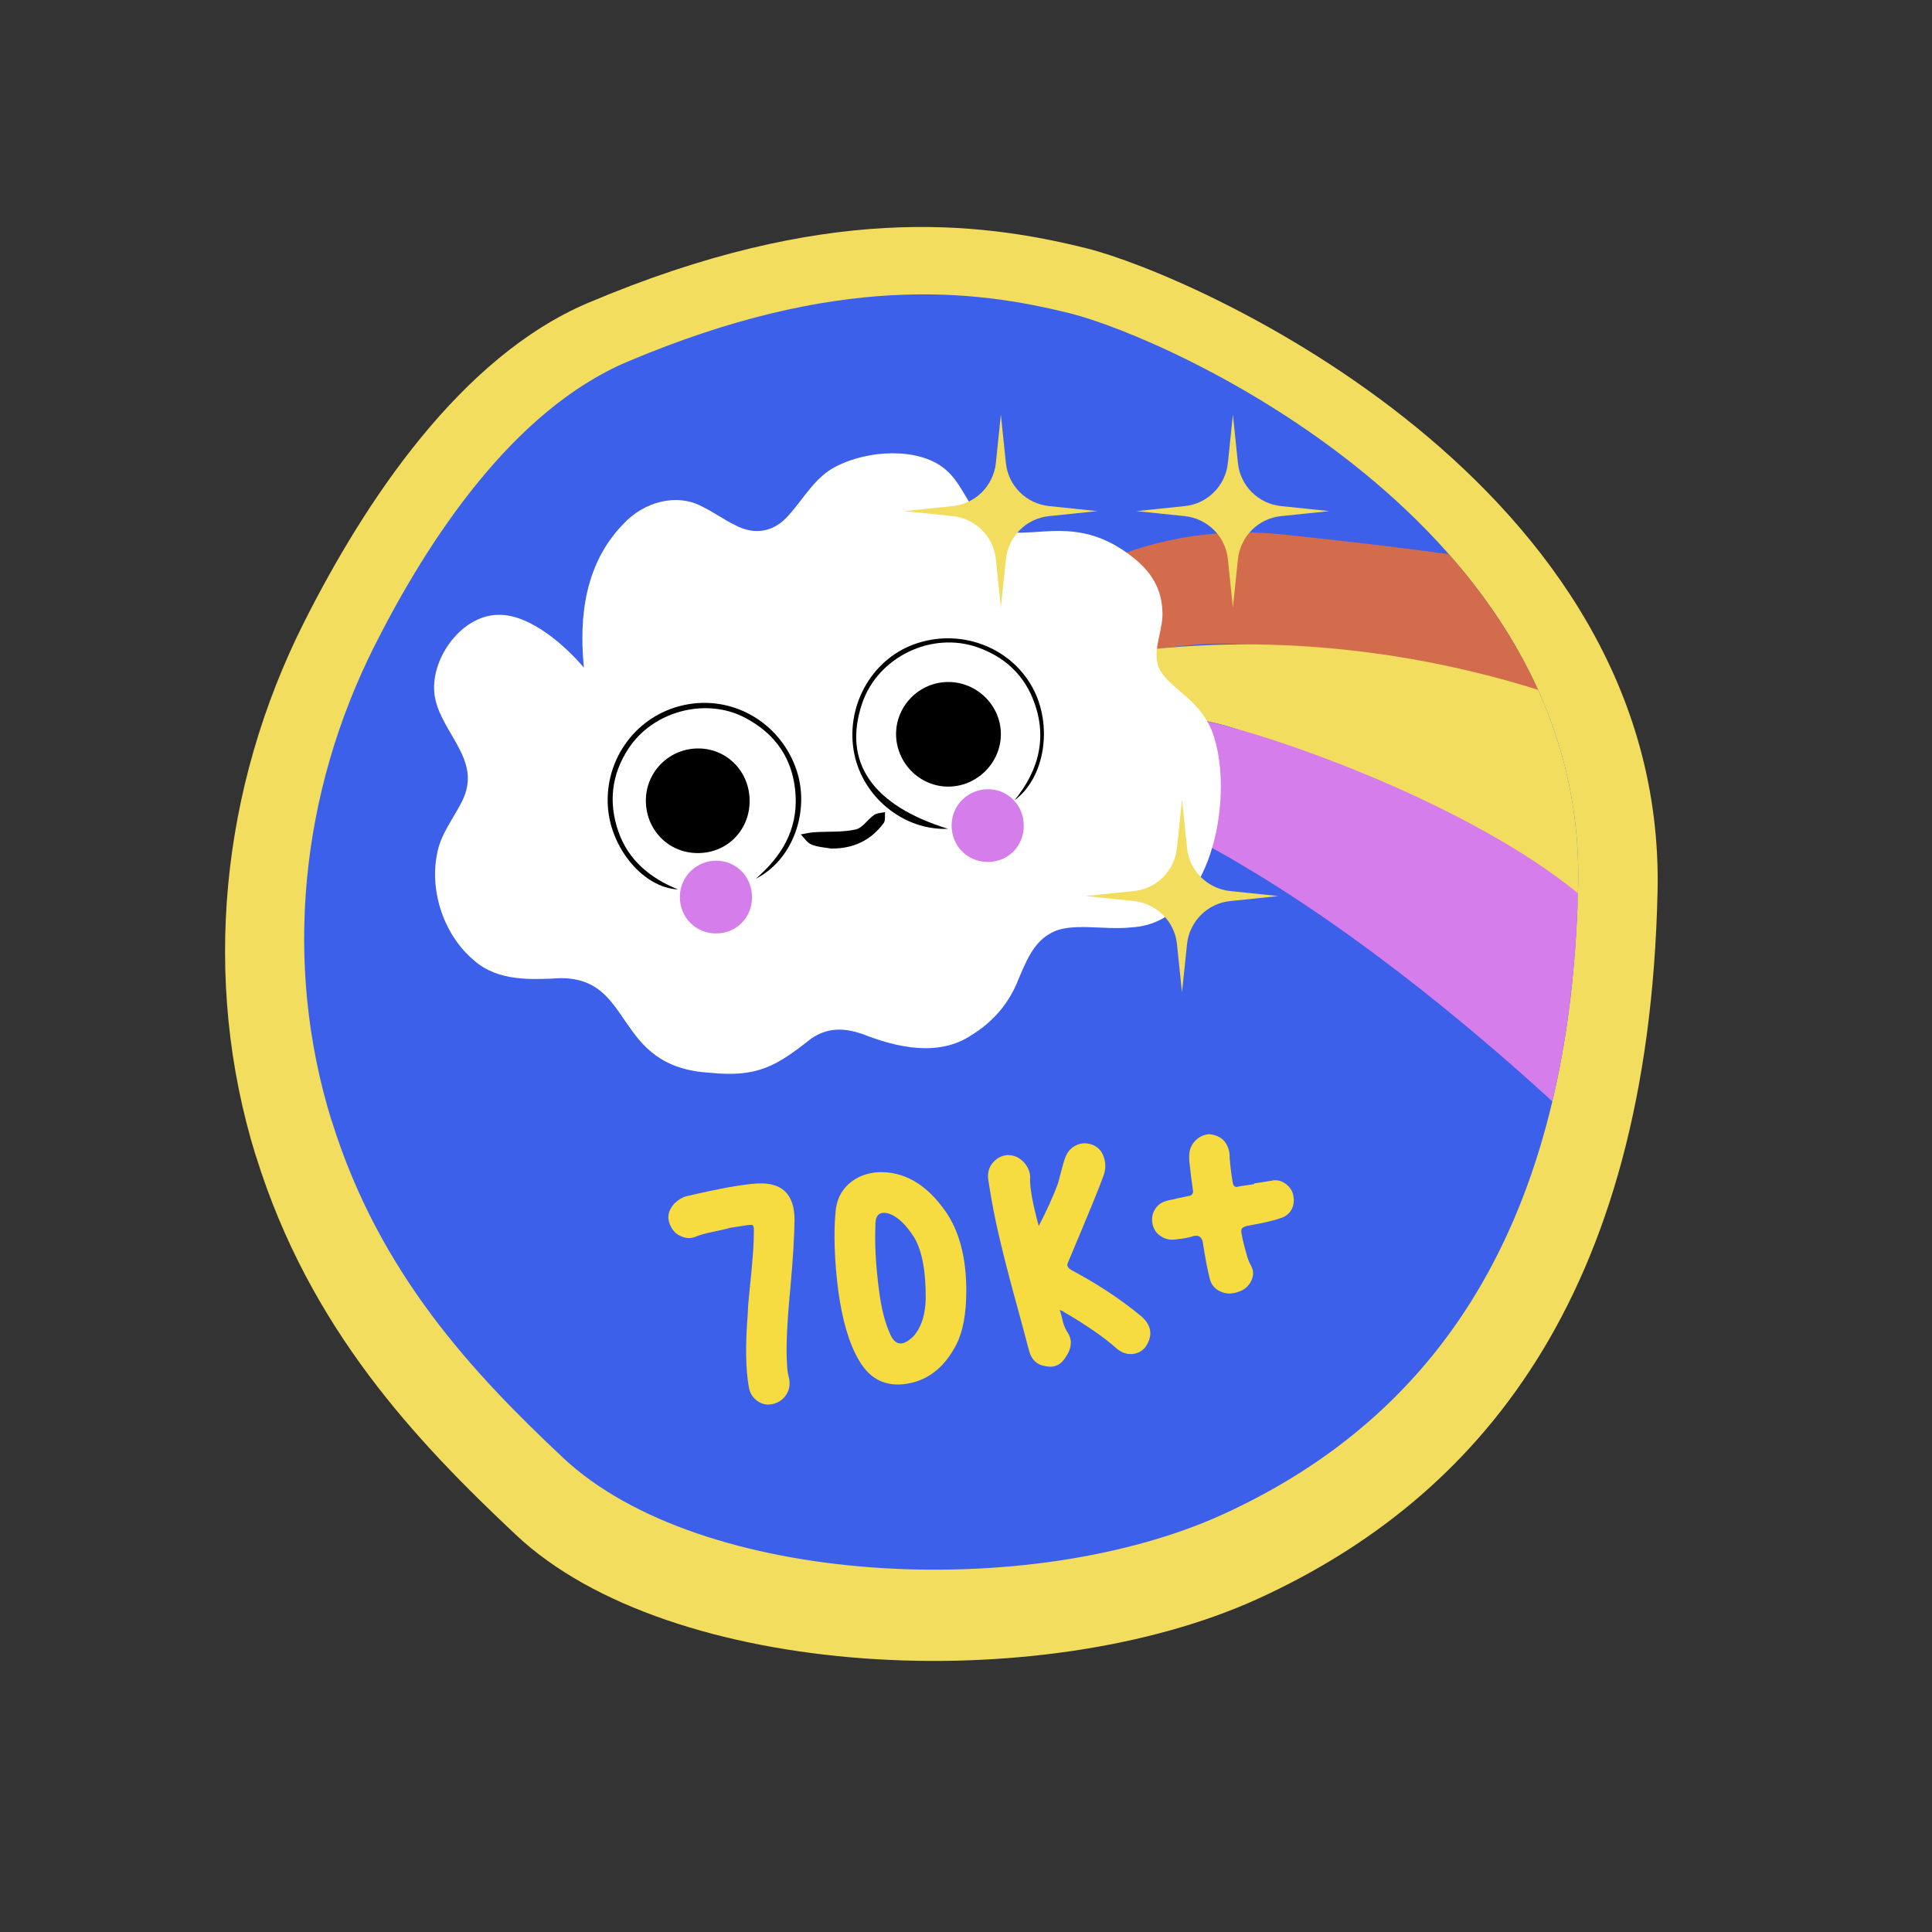 <svg viewBox="0 0 200 200" xmlns:xlink="http://www.w3.org/1999/xlink" xmlns="http://www.w3.org/2000/svg" data-name="Layer 1" id="Layer_1">
  <rect x="0" y="0" width="200" height="200" fill="#333333" stroke="none"/>
  <defs>
    <style>
      .cls-1 {
        fill: none;
      }

      .cls-2 {
        fill: #f6dc41;
      }

      .cls-3 {
        fill: #d36c4d;
      }

      .cls-4 {
        fill: #fff;
      }

      .cls-5 {
        fill: #f2dd5f;
      }

      .cls-6 {
        fill: #3c60e9;
      }

      .cls-7 {
        clip-path: url(#clippath);
      }

      .cls-8 {
        fill: #d67dec;
      }
    </style>
    <clipPath id="clippath">
      <path d="M34.32,116c-5.05-16.29-3.22-33.91,4.45-49.14,5.61-11.14,14.42-24.44,26.17-29.41,21.69-9.18,35.87-7.51,45.88-5,10.01,2.5,53.38,21.69,52.55,59.22-.83,37.54-16.68,55.89-36.7,65.06-20.02,9.18-54.22,7.51-68.4-5.84-9.16-8.62-19.01-18.98-23.94-34.9Z" class="cls-1"></path>
    </clipPath>
  </defs>
  <path d="M26.48,119.66c-5.67-18.31-3.62-38.13,5-55.25,6.31-12.53,16.21-27.48,29.43-33.07,24.39-10.32,40.33-8.44,51.59-5.63,11.26,2.81,60.03,24.39,59.09,66.59s-18.76,62.84-41.27,73.16c-22.51,10.32-60.97,8.44-76.91-6.57-10.3-9.69-21.38-21.34-26.92-39.24Z" class="cls-5"></path>
  <g>
    <path d="M34.32,116c-5.05-16.29-3.22-33.91,4.45-49.14,5.61-11.14,14.42-24.44,26.17-29.41,21.69-9.18,35.87-7.51,45.88-5,10.01,2.5,53.38,21.69,52.55,59.22-.83,37.54-16.68,55.89-36.7,65.06-20.02,9.18-54.22,7.51-68.4-5.84-9.16-8.62-19.01-18.98-23.94-34.9Z" class="cls-6"></path>
    <g class="cls-7">
      <g>
        <path d="M97.26,72.42c-.7.1,12.06-19.59,35.67-17.08,23.61,2.51,25.12,3.52,25.12,3.52l7.03,14.57s-29.1-7.3-39.94-6.78c-10.55.5-22.61,5.02-27.88,5.78Z" class="cls-3"></path>
        <path d="M169.84,99.8s-3.52-26.12-4.77-26.37c-1.26-.25-32.9-14.32-67.82-1,11.3,1.76,23.36.25,31.4,3.27,8.04,3.01,29.14,12.56,33.66,17.08s7.54,7.03,7.54,7.03Z" class="cls-5"></path>
        <path d="M166.33,119.39s-36.17-36.67-63.29-39.68c-5.53-5.02-5.78-7.28-5.78-7.28,0,0,17.99.64,26.2,1.95,8.21,1.31,39.35,12.37,46.39,25.43,7.03,13.06-3.52,19.59-3.52,19.59Z" class="cls-8"></path>
      </g>
    </g>
  </g>
  <g>
    <path d="M60.44,69.09c-.3-3.4-.63-10.01,4.08-14.84,2.12-2.3,5.53-3.25,8.21-1.79,1.16.56,2.24,1.36,3.39,1.91,2.03,1.08,4.03.69,5.51-1.02,1.57-1.73,2.74-3.97,4.91-5.06,3.34-1.73,8.49-1.98,11.2.2,1.47,1.15,2.16,2.99,3.23,4.47,3.67,5.08,9.03-1.16,16.41,4.82,1.81,1.44,2.82,3.15,2.94,5.31.2,1.92-1.01,4-.44,5.82.37,1.1,1.52,1.98,2.44,2.79,1.55,1.27,2.87,2.79,3.4,4.75,1.94,6.3-.25,19.04-8.55,19.55-2.98.32-6.36-.59-8.43.62-1.8.97-2.6,3.08-3.36,4.88-.9,2.27-2.49,4.22-4.77,5.63-3.44,2.32-7.79,1.31-11.36-.1-1.95-.66-3.61-.65-5.27.48-3.59,2.84-5.54,4.05-10.5,3.54-10.1-.59-7.71-9.84-15.48-9.79-3.06.16-6.45.34-8.92-1.83-3.11-2.59-4.62-7.13-3.84-11.02.36-2.05,1.68-3.65,2.59-5.45.54-1.09.76-2.27.48-3.46-.55-2.58-3.13-5.04-3.35-7.81-.33-3.67,2.91-8.04,6.65-8.04,3.39-.07,7.13,3.44,8.83,5.46h.01Z" class="cls-4"></path>
    <path d="M98.2,70.6c2.97.02,5.41,2.45,5.41,5.4,0,2.94-2.44,5.4-5.39,5.43-3,.03-5.47-2.45-5.46-5.48.02-2.95,2.48-5.37,5.43-5.35Z"></path>
    <path d="M77.6,82.98c-.03,3.02-2.38,5.35-5.39,5.33-3.05-.01-5.41-2.47-5.35-5.55.06-2.96,2.51-5.32,5.49-5.28,2.97.04,5.28,2.45,5.25,5.49Z"></path>
    <path d="M77.85,92.92c-.02,2.1-1.65,3.72-3.75,3.71-2.12-.01-3.77-1.72-3.72-3.86.04-2.06,1.75-3.7,3.82-3.67,2.07.03,3.67,1.71,3.65,3.82Z" class="cls-8"></path>
    <path d="M105.98,85.52c-.02,2.1-1.65,3.72-3.75,3.71-2.12-.01-3.77-1.72-3.72-3.86.04-2.06,1.75-3.7,3.82-3.67,2.07.03,3.67,1.71,3.65,3.82Z" class="cls-8"></path>
    <path d="M70.18,92.07c-3.57-.17-6.95-4.24-7.25-8.53-.35-5.02,2.99-9.49,7.86-10.55,4.92-1.07,9.81,1.67,11.58,6.48,1.58,4.3-.22,9.54-4.14,11.5,2.67-2.29,4.33-5.04,4.13-8.64-.21-3.69-2.04-6.37-5.27-8.05-4.1-2.13-9.55-.62-12.05,3.24-1.75,2.69-2.06,5.56-1.03,8.55,1.03,2.97,3.28,4.83,6.17,6Z"></path>
    <path d="M98.15,85.8c-4.61.19-8.8-3.28-9.71-7.74-.98-4.8,1.68-9.71,6.15-11.35,4.67-1.72,9.92.17,12.27,4.42,2.15,3.89,1.36,9.34-1.83,11.71,2.6-3.21,3.45-6.74,1.85-10.6-1.06-2.56-3.01-4.27-5.63-5.21-4.78-1.72-10.37.96-12,5.78-2.03,6.02.96,10.54,8.89,12.99Z"></path>
    <path d="M86.15,87.86c-.72-.13-1.47-.16-2.14-.43-.44-.18-.75-.69-1.12-1.05.47-.08.94-.2,1.41-.23,1.43-.09,2.89.02,4.27-.28.71-.15,1.24-1.04,1.92-1.51.3-.21.75-.2,1.13-.29-.04.39.06.88-.15,1.15-1.31,1.76-3.1,2.62-5.32,2.62Z"></path>
  </g>
  <path d="M127.63,42.92l.52,5.01c.24,2.35,2.1,4.21,4.46,4.46l5.01.52-5.01.52c-2.35.24-4.21,2.1-4.46,4.46l-.52,5.01-.52-5.01c-.24-2.35-2.1-4.21-4.46-4.46l-5.01-.52,5.01-.52c2.35-.24,4.21-2.1,4.46-4.46l.52-5.01Z" class="cls-5"></path>
  <path d="M122.36,82.77l.52,5.01c.24,2.35,2.1,4.21,4.46,4.46l5.01.52-5.01.52c-2.35.24-4.21,2.1-4.46,4.46l-.52,5.01-.52-5.01c-.24-2.35-2.1-4.21-4.46-4.46l-5.01-.52,5.01-.52c2.35-.24,4.21-2.1,4.46-4.46l.52-5.01Z" class="cls-5"></path>
  <path d="M103.61,42.92l.52,5.01c.24,2.35,2.1,4.21,4.46,4.46l5.01.52-5.01.52c-2.35.24-4.21,2.1-4.46,4.46l-.52,5.01-.52-5.01c-.24-2.35-2.1-4.21-4.46-4.46l-5.01-.52,5.01-.52c2.35-.24,4.21-2.1,4.46-4.46l.52-5.01Z" class="cls-5"></path>
  <g>
    <path d="M77.47,126.81c-.09.01-.73.11-1.93.3-.26.09-.81.22-1.65.39-.84.17-1.47.35-1.9.53-.43.18-.88.18-1.36,0-.48-.18-.85-.47-1.09-.89-.55-.92-.45-1.77.29-2.57.4-.38.79-.62,1.19-.73,3.43-.8,5.86-1.24,7.31-1.32,2.61-.17,3.92,1.09,3.92,3.77-.02,1.69-.16,4.03-.43,7.03-.37,3.84-.48,6.54-.33,8.11,0,.36.07.76.18,1.2.15.66.05,1.24-.28,1.75-.33.51-.81.83-1.42.97-.57.13-1.1.02-1.59-.34-.49-.36-.78-.85-.87-1.47-.32-1.82-.36-4.29-.11-7.43.02-.73.1-1.66.22-2.8.12-1.13.22-2.2.3-3.19.08-.99.12-1.92.12-2.78,0-.27-.03-.44-.11-.49s-.23-.07-.45-.03Z" class="cls-2"></path>
    <path d="M88.89,140.77c-.98-1.67-1.69-4.06-2.12-7.19-.39-3.13-.48-5.82-.28-8.08.09-1.2.53-2.16,1.33-2.9.8-.74,1.8-1.15,3.02-1.25,2.66-.13,4.98,1.17,6.95,3.92,1.5,2.09,2.25,4.89,2.24,8.4,0,2.32-.35,4.15-1.01,5.48-1.12,2.18-2.65,3.5-4.58,3.98-2.46.6-4.31-.18-5.55-2.36ZM90.63,126.71c-.1,2.02.03,4.34.38,6.97.23,1.79.61,3.28,1.16,4.47.48,1.07,1.19,1.21,2.11.43.16-.11.34-.3.53-.56.64-.87.98-2.06,1.02-3.57.02-2.83-.37-4.93-1.17-6.31-.84-1.33-1.69-2.15-2.56-2.48-.96-.31-1.45.04-1.48,1.05Z" class="cls-2"></path>
    <path d="M106.63,121.94c-.03,1.01.27,2.67.9,4.98.84-1.63,1.51-3.1,1.99-4.4.09-.33.21-.79.37-1.39.16-.59.25-.94.29-1.03.21-.71.59-1.22,1.14-1.5.55-.29,1.13-.32,1.76-.1.58.23.98.66,1.19,1.29.21.63.2,1.26-.02,1.88-.35,1.01-1.59,4.04-3.73,9.11-.1.24.03.47.38.69,2.72,1.45,5.13,3.04,7.22,4.77.94.81,1.19,1.71.75,2.69-.3.68-.79,1.09-1.45,1.21-.66.12-1.28-.07-1.86-.57-1.26-1.13-3.07-2.38-5.42-3.75,0-.04-.15-.11-.44-.21.06.13.13.37.21.72.08.35.15.64.23.85.08.22.18.43.3.64.57.78.55,1.65-.08,2.61-.51.85-1.21,1.19-2.1,1-.93-.13-1.52-.7-1.76-1.71-.33-1.27-.81-3.04-1.43-5.31-.62-2.27-1.16-4.35-1.6-6.24-.45-1.89-.8-3.7-1.07-5.44l-.11-.73c-.06-.67.12-1.23.53-1.69.41-.45.91-.7,1.49-.74.64,0,1.18.23,1.64.71.46.48.69,1.03.7,1.67Z" class="cls-2"></path>
    <path d="M131.73,122.2c.49-.07.94.04,1.35.34.41.3.67.67.78,1.11.13.57.09,1.08-.14,1.52s-.6.75-1.12.92c-.6.23-1.7.49-3.3.78-.36.05-.59.15-.71.28-.12.13-.13.37-.03.72.03.22.11.55.22.99.11.44.22.83.32,1.18.1.35.24.69.43,1.03.26.51.25,1.03-.03,1.58-.28.54-.73.91-1.34,1.09-.65.24-1.26.22-1.85-.06-.59-.27-.96-.74-1.1-1.4-.23-.92-.47-2.16-.7-3.72-.13-.53-.45-.73-.98-.6-.39.15-.98.26-1.79.34-.58.09-1.09-.01-1.55-.31-.46-.29-.75-.71-.87-1.23-.13-.57-.05-1.1.24-1.57.29-.48.74-.78,1.36-.92.57-.13,1.28-.29,2.12-.46.36-.05.51-.26.45-.62-.11-.71-.22-1.58-.33-2.61-.06-.4-.07-.78-.04-1.15.05-.55.28-1.02.67-1.4.4-.38.87-.59,1.41-.62.37.04.7.13,1,.29s.54.38.72.68c.18.29.3.64.36,1.04,0,.59.1,1.55.31,2.89.03.22.09.38.18.48s.26.11.52.02l1.54-.23v-.07c1.19-.18,1.83-.28,1.92-.3Z" class="cls-2"></path>
  </g>
</svg>